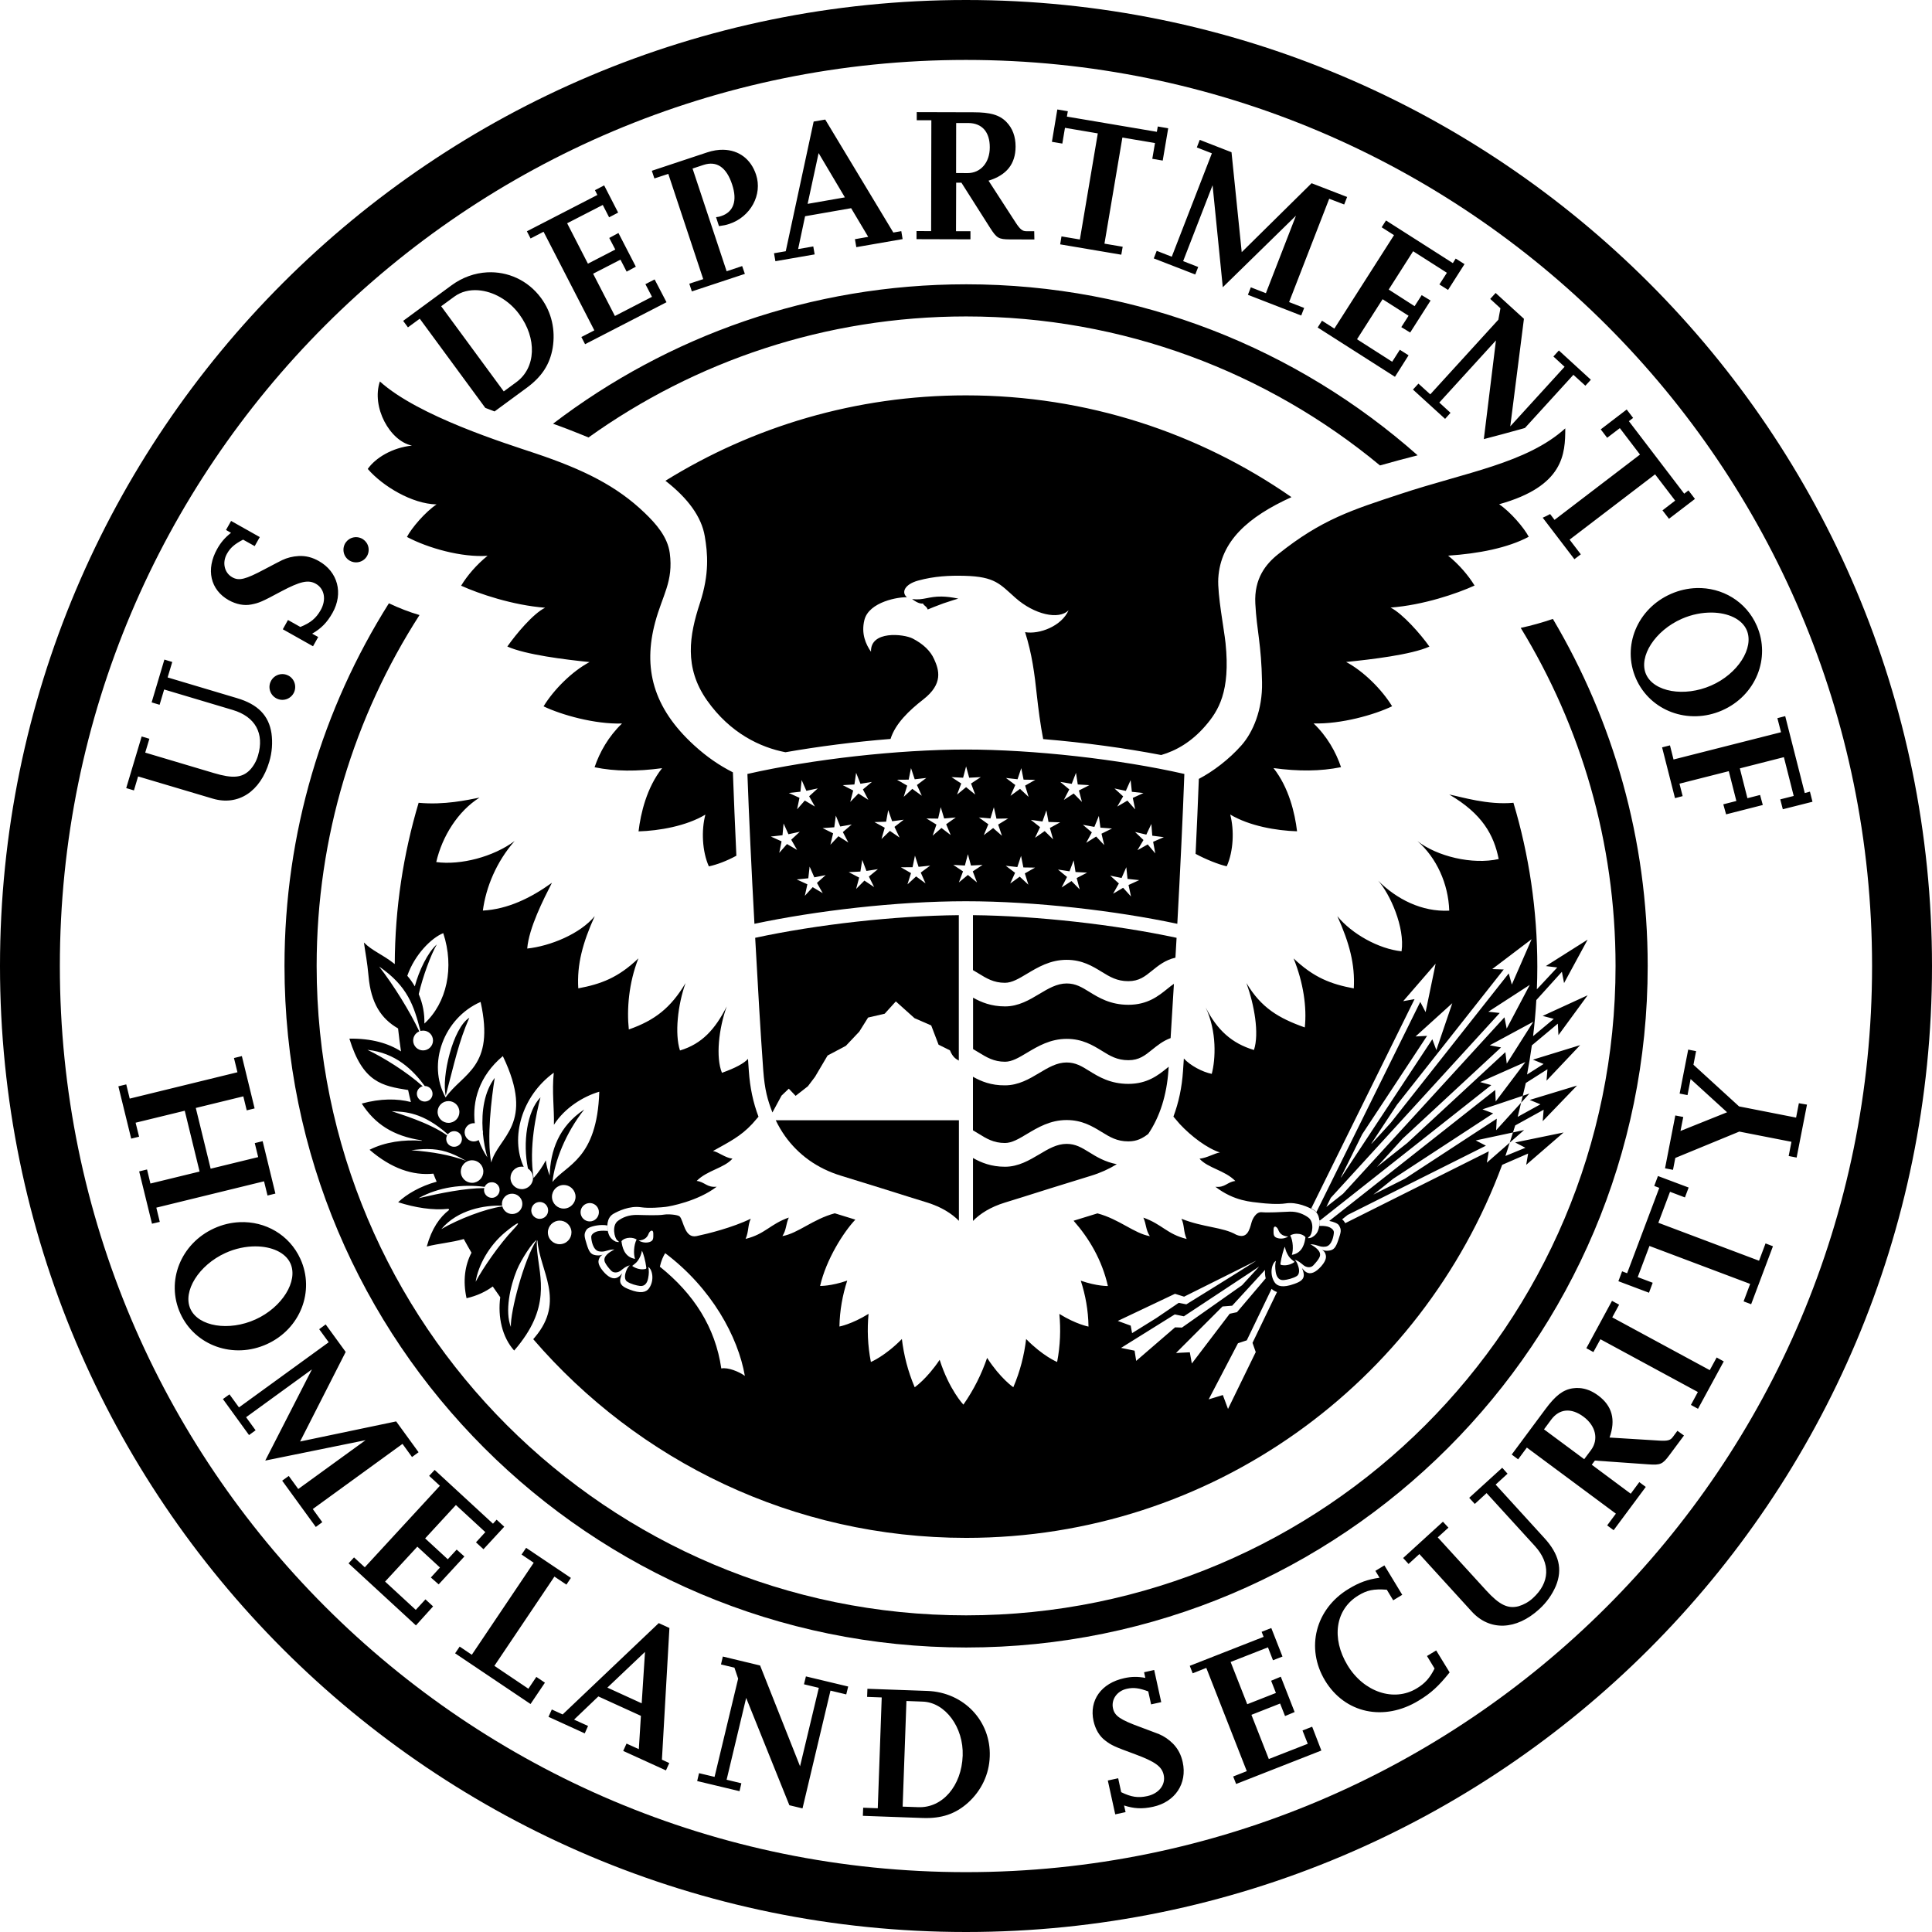 <?xml version="1.0" encoding="UTF-8"?>
<svg xmlns="http://www.w3.org/2000/svg" id="a" viewBox="0 0 245 245">
  <path d="M134.08,13.885l-.686,4.098,1.322.225.334-1.998,4.164.705-2.273,13.455-2.332-.393-.166,1.01,7.75,1.312.178-1.008-2.312-.393,2.273-13.455,4.135.695-.342,2,1.322.225.695-4.096-1.322-.227-.117.676-11.408-1.93.117-.676-1.332-.227h0ZM116.254,14.219v1.029h1.852l-.029,14.062-1.852-.01v1.029l6.84.02v-1.029h-1.832l.02-6.154h.666l3.646,5.742c.833,1.294,1.067,1.441,2.508,1.451l3.098.01-.02-1.049h-1c-.49,0-.783-.226-1.342-1.078l-3.451-5.33c2.293-.706,3.42-2.117,3.43-4.312,0-1.294-.382-2.343-1.186-3.156-.872-.882-2.047-1.205-4.145-1.205l-7.203-.02h0ZM104.65,15.161l-1.469.254-3.539,16.445-1.488.254.176,1.01,4.979-.863-.176-1.01-1.922.334.883-4.164,5.84-1.02,2.166,3.635-1.686.295.176,1.01,5.871-1.02-.166-1.01-1.01.176-8.635-14.326h0ZM121.252,15.6h1.539c1.735.01,2.734,1.128,2.725,3.088,0,1.931-1.156,3.264-2.832,3.264l-1.441-.01.01-6.342h0ZM152.141,17.737l-.371.961,1.91.744-5.086,13.113-1.91-.746-.373.961,5.262,2.039.373-.951-1.91-.744,3.732-9.623,1.295,12.936,9.279-9.074-3.812,9.828-1.91-.744-.373.949,6.762,2.627.373-.961-1.91-.744,5.086-13.102,1.9.725.373-.951-4.508-1.744-8.859,8.742-1.295-12.672-4.027-1.568h0ZM91.735,18.991c-.648-.013-1.339.096-2.057.334l-7.018,2.332.324.971,1.764-.578,4.43,13.348-1.766.578.324.98,6.723-2.225-.344-.99-1.969.656-4.322-13.023,1.393-.461c1.676-.549,2.91.303,3.625,2.479.686,2.058.187,3.49-1.391,4.01-.206.069-.323.107-.646.137l.371,1.137c.637-.088.903-.148,1.295-.275,2.715-.892,4.243-3.714,3.41-6.242-.654-1.999-2.202-3.128-4.146-3.166h0ZM103.809,19.413l3.332,5.615-4.725.824,1.393-6.44h0ZM76.614,23.51l-1.166.607.305.607-8.938,4.606.469.912,1.646-.854,6.439,12.506-1.646.842.471.912,10.328-5.322-1.508-2.891-1.168.598.834,1.607-4.703,2.43-2.764-5.359,3.469-1.785.783,1.52,1.166-.627-2.205-4.273-1.166.629.766,1.469-3.471,1.793-2.635-5.125,4.518-2.322.803,1.568,1.146-.598-1.773-3.449h0ZM175.76,27.96l-.549.861,1.566,1-7.564,11.848-1.568-1-.549.863,9.801,6.252,1.725-2.725-1.107-.705-.971,1.52-4.459-2.852,3.244-5.078,3.293,2.098-.922,1.441,1.127.686,2.588-4.057-1.127-.686-.902,1.4-3.283-2.107,3.098-4.859,4.281,2.732-.949,1.48,1.098.695,2.086-3.273-1.117-.705-.361.578-8.477-5.408h0ZM61.78,34.536c-1.558.083-3.127.623-4.52,1.645l-6.135,4.508.607.824,1.498-1.098,8.311,11.309c.392.157.784.304,1.176.451l4.068-2.988c1.931-1.421,2.938-2.969,3.301-5.066.372-2.283-.136-4.509-1.469-6.322-1.672-2.272-4.24-3.401-6.838-3.262h0ZM60.674,36.811c1.86.145,3.841,1.228,5.17,3.035,2.274,3.077,2.126,6.791-.363,8.613l-1.598,1.176-7.938-10.799,1.676-1.225c.864-.636,1.937-.887,3.053-.801h0ZM189.665,37.151l-.686.754,1.295,1.188-.266,1.449-8.633,9.467-1.5-1.361-.695.754,4.076,3.715.686-.766-1.42-1.303,7.182-7.879-1.537,12.514c1.49-.382,3.076-.813,4.801-1.293.137-.039.275-.078.412-.117l6.145-6.742,1.52,1.381.695-.754-4.057-3.715-.695.764,1.42,1.305-6.889,7.555,1.734-13.641-3.588-3.273h0ZM48.174,48.372c-1.098,3.244,1.256,7.557,4.068,8.135-2.489.255-4.618,1.548-5.607,2.959,1.872,2.176,5.626,4.439,8.723,4.498-1.431.96-3.166,2.988-3.754,4.125,2.675,1.421,6.94,2.618,10.223,2.393-1.382,1.107-2.577,2.507-3.352,3.791,2.225,1.009,6.536,2.479,10.652,2.793-1.519.745-3.676,3.332-4.793,4.92,2.313,1.039,7.321,1.657,10.428,1.971-2.225,1.176-4.548,3.508-5.832,5.615,2.254,1.078,6.488,2.284,9.947,2.176-1.705,1.637-2.832,3.626-3.479,5.547,2.617.539,5.38.548,8.564.117-1.94,2.45-2.714,5.693-2.988,8.016,2.597-.078,6.046-.667,8.477-2.127-.529,1.989-.411,4.665.441,6.566,1.019-.225,2.204-.656,3.488-1.352-.167-3.695-.334-7.468-.441-10.574-1.744-.892-3.272-1.93-4.908-3.42-5.253-4.792-6.498-9.829-4.949-15.611.921-3.44,2.332-5.175,1.852-8.771-.274-2.058-1.735-3.714-3.186-5.105-3.518-3.381-7.682-5.469-13.836-7.537-3.802-1.274-14.858-4.713-19.738-9.123h0ZM122.496,50.136c-13.984,0-27.038,3.97-38.111,10.83,2.871,2.234,4.577,4.585,4.988,7.035.363,2.146.618,4.733-.627,8.516-1.313,4.008-2.04,8.124.92,12.309,2.94,4.165,6.772,5.959,9.938,6.566,4.145-.725,8.752-1.323,13.328-1.686.598-1.94,2.373-3.626,4.137-4.998,2.577-1.999,2.008-3.753,1.391-5.115-.47-1.058-1.392-1.931-2.715-2.617-1.156-.598-5.399-1.039-5.291,1.676-.686-.98-1.255-2.312-.844-4.008.568-2.362,4.44-2.969,5.4-2.9-.745-.627-.285-1.647,1.41-2.117,2.058-.568,4.009-.656,5.891-.607,3.881.098,4.487,1.049,6.457,2.793,2.372,2.107,5.509,2.842,6.744,1.568-.882,2.019-3.705,3.097-5.518,2.783.882,2.793,1.194,5.224,1.508,8.154.147,1.333.423,3.576.785,5.408,5.204.431,10.418,1.147,14.965,2.02,1.891-.549,3.842-1.657,5.596-3.686,1.666-1.921,3.194-4.359,2.566-10.494-.176-1.725-1.04-6.145-.922-8.232.284-4.714,3.783-7.792,9.281-10.291-11.711-8.134-25.931-12.906-41.277-12.906h0ZM206.286,51.929l-3.293,2.52.814,1.068,1.607-1.225,2.557,3.352-10.838,8.281-.559-.736c-.314.176-.628.324-.941.461l4.018,5.262.814-.617-1.422-1.861,10.84-8.281,2.547,3.332-1.607,1.234.824,1.068,3.293-2.518-.824-1.078-.539.412-7.016-9.193.539-.412-.814-1.068h0ZM198.495,54.321c-4.88,4.42-12.68,5.596-20.873,8.311-6.174,2.038-10.006,3.223-15.523,7.633-1.578,1.254-3.077,3.098-2.91,6.273.186,3.528.763,5.045.852,9.975.069,3.508-1.145,6.342-2.615,8.008-1.558,1.764-3.587,3.301-5.4,4.252-.108,2.999-.246,6.007-.412,9.506,1.284.696,2.93,1.353,3.949,1.578.853-1.891.971-4.577.441-6.566,2.43,1.46,5.88,2.049,8.477,2.127-.274-2.323-1.048-5.566-2.988-8.016,3.185.431,5.948.412,8.564-.117-.647-1.921-1.773-3.92-3.479-5.547,3.459.108,7.703-1.088,9.957-2.176-1.284-2.107-3.607-4.439-5.832-5.615,3.107-.314,8.252-.912,10.564-1.951-1.117-1.588-3.419-4.195-4.928-4.949,4.116-.304,8.428-1.774,10.652-2.793-.784-1.284-1.98-2.684-3.352-3.791,3.851-.255,7.545-.972,10.221-2.393-.588-1.137-2.333-3.174-3.754-4.125,8.242-2.293,8.379-6.418,8.389-9.623h0ZM29.305,66.061l-.646,1.146.637.361c-.784.617-1.284,1.206-1.754,2.039-1.46,2.597-.871,5.195,1.471,6.508.941.519,1.94.725,2.861.539.951-.186,1.314-.323,3.803-1.666,2.391-1.264,3.411-1.5,4.371-.961,1.107.627,1.362,2.019.617,3.342-.588,1.039-1.275,1.607-2.578,2.137l-1.568-.883-.656,1.176,3.832,2.156.656-1.176-.764-.422c1.127-.647,1.882-1.4,2.578-2.635,1.401-2.489.684-5.214-1.736-6.576-.833-.47-1.645-.676-2.527-.637-.784.039-1.5.226-2.117.52-.304.137-1.039.539-2.225,1.156-2.45,1.303-3.253,1.5-4.105,1.02-1-.559-1.303-1.854-.686-2.961.441-.794.979-1.244,2.057-1.812l1.471.822.646-1.146-3.637-2.047h0ZM45.153,68.118c-.892,0-1.598.706-1.598,1.598s.706,1.598,1.598,1.598,1.598-.706,1.598-1.598c0-.882-.706-1.588-1.598-1.598ZM215.143,74.573c-1.079.032-2.178.27-3.244.738-4.273,1.872-6.243,6.626-4.439,10.742,1.803,4.106,6.645,5.909,10.918,4.037,4.273-1.872,6.204-6.634,4.4-10.75-1.352-3.087-4.398-4.863-7.635-4.768h0ZM119.425,75.649c-1.686-.026-2.336.509-3.762.318.715.539,1.136.608,1.381.559.02.127.256.305.314.354.157.137.236.265.285.412.323-.137,1.185-.491,1.979-.775.804-.284,1.9-.607,1.9-.607-.86-.181-1.535-.251-2.098-.26ZM217.105,77.68c2.043.033,3.784.822,4.396,2.219.98,2.264-1.137,5.565-4.508,7.035-3.4,1.49-7.27.815-8.26-1.439-.97-2.234,1.146-5.538,4.547-7.027,1.264-.555,2.598-.807,3.824-.787h0ZM20.846,83.641l-1.617,5.43,1.01.303.578-1.939,8.703,2.598c2.862.853,4.028,2.988,3.195,5.791-.206.706-.569,1.332-1.02,1.812-.99,1.009-2.195,1.108-4.557.402l-8.723-2.598.529-1.754-.98-.293-1.959,6.545.979.295.529-1.773,9.457,2.812c3.234.96,6.047-.883,7.174-4.666.363-1.215.442-2.439.285-3.605-.343-2.274-1.725-3.685-4.371-4.469l-8.801-2.627.588-1.959-1-.305h0ZM35.803,85.481c-.635,0-1.237.377-1.502,1.002-.353.833.04,1.784.873,2.137.833.353,1.784-.038,2.137-.871.343-.843-.05-1.803-.873-2.137-.208-.088-.423-.131-.635-.131h0ZM226.383,90.815l-.99.256.461,1.783-13.631,3.459-.451-1.793-1,.254,1.637,6.439.971-.256-.402-1.578,6.252-1.586.961,3.781-1.656.422.354,1.273,4.654-1.186-.344-1.273-1.605.412-.961-3.783,5.586-1.422,1.244,4.92-1.705.432.324,1.254,3.762-.951-.322-1.283-.656.178-2.48-9.752h0ZM122.483,95.05c-8.565,0-19.471,1.224-27.703,3.096.196,5.39.518,12.22.891,19.002,7.761-1.646,18.012-2.861,26.813-2.861s19.061,1.215,26.812,2.861c.372-6.782.697-13.612.893-19.002-8.222-1.872-19.14-3.096-27.705-3.096h0ZM122.512,97.184l.393,1.441,1.471-.078-1.236.812.529,1.402-1.156-.941-1.146.941.529-1.402-1.234-.812,1.471.078.381-1.441h0ZM115.525,97.401l.471,1.42,1.469-.166-1.186.893.617,1.361-1.205-.871-1.088,1.008.441-1.42-1.293-.746,1.479-.01.295-1.469h0ZM129.509,97.411l.293,1.459,1.48.021-1.283.734.439,1.43-1.086-1.018-1.207.881.607-1.371-1.186-.893,1.471.166.471-1.41h0ZM108.566,97.999l.549,1.391,1.451-.234-1.137.951.686,1.322-1.254-.803-1.039,1.068.373-1.451-1.324-.676,1.48-.088.215-1.48h0ZM136.447,97.999l.227,1.48,1.469.088-1.322.676.383,1.451-1.049-1.068-1.246.812.688-1.332-1.146-.951,1.459.244.539-1.4h0ZM101.658,98.921l.598,1.361,1.451-.305-1.098,1,.734,1.305-1.283-.766-.98,1.117.303-1.459-1.352-.619,1.471-.156.156-1.479h0ZM143.377,98.93l.156,1.479,1.471.158-1.354.617.305,1.459-.99-1.117-1.283.756.744-1.295-1.098-1,1.441.305.607-1.361h0ZM183.781,100.753c4.204,2.46,5.654,5.124,6.271,8.182-3.361.755-7.849-.353-10.299-2.273,2.411,2.107,3.92,5.41,4.027,8.82-3.469.176-6.664-1.451-9.016-3.803,1.509,1.676,3.419,5.939,2.969,8.957-2.891-.304-6.3-2.195-8.143-4.459,1.529,3.391,2.262,6.126,2.086,9.164-2.881-.539-5.055-1.353-7.633-3.803,1.245,3.087,1.694,6.194,1.42,8.752-3.322-1.176-5.527-2.489-7.398-5.625.99,2.754,1.647,6.379.951,8.486-2.812-.843-4.665-2.529-6.125-5.4,1.441,3.048,1.263,6.585.773,8.428-1.176-.235-2.714-1.048-3.537-1.949-.039.549-.07,1.088-.109,1.607-.137,2.058-.548,3.988-1.215,5.762.225.265.775.912.805.941,1.48,1.588,3.498,3.096,5.096,3.605-.686.098-1.637.695-2.588.793,1.058,1.196,3.204,1.462,4.537,2.824-1.039.118-1.283.872-2.527.734,2.391,1.842,4.576,1.912,5.801,2.059.49.059,2.098.206,3.117.049,1.441-.225,2.93.499,3.518.832.882.519.833,1.734.666,2.352-.108.372-.263.813-.93,1.156-.382.108-.618.138-.246-.146.353-.255.667-1.803-.137-2.4-.588-.431-1.411-.785-2.381-.746-1.078.049-2.736.149-3.529.07-.735-.078-1.185.891-1.293,1.293-.265.96-.558,2.156-1.949,1.559-1.705-.98-4.146-.902-6.939-2.02.402.862.225,1.598.656,2.559-2.489-.608-3.117-1.872-5.488-2.705.392.872.285,1.538.824,2.352-1.999-.353-3.861-2.146-6.645-2.891-.088.029-.166.049-.254.078-1.009.304-1.931.599-2.773.854,1.97,2.234,3.595,4.967,4.35,8.279,0,0-1.382.04-3.439-.676.588,1.803.951,3.745.98,5.822,0,0-1.559-.284-3.695-1.607.186,1.96.119,3.999-.283,6.096,0,0-1.803-.737-3.93-2.912-.245,2.029-.755,4.087-1.627,6.115,0,0-1.637-1.116-3.322-3.723-.696,2.029-1.675,4.027-3.008,5.928,0,0-1.795-1.881-3.01-5.684-1.627,2.43-3.164,3.479-3.164,3.479-.872-2.038-1.382-4.096-1.627-6.115-2.127,2.166-3.93,2.912-3.93,2.912-.412-2.097-.481-4.145-.295-6.105-2.136,1.323-3.693,1.607-3.693,1.607.039-2.068.4-4.009.988-5.822-2.058.715-3.439.676-3.439.676.774-3.381,2.989-6.85,4.469-8.408-.725-.225-1.509-.47-2.352-.725-.088-.029-.168-.049-.256-.078-2.783.745-4.643,2.538-6.643,2.891.529-.823.421-1.489.812-2.352-2.372.833-2.999,2.098-5.479,2.705.421-.96.254-1.696.656-2.559-2.303,1.127-5.468,1.911-6.869,2.205-1.539.323-1.637-1.979-2.146-2.488-.225-.225-1.459-.325-1.979-.236-.764.127-2.264.068-3.381.039-1.117-.02-1.883.315-2.471.756-.813.598-.431,2.204-.078,2.469.382.284.148.254-.234.146-.666-.343-.824-.784-.932-1.156-.167-.617-.226-1.832.666-2.352.578-.333,2.069-1.059,3.51-.834,1.019.157,2.625.01,3.115-.049.49-.049,4.097-.714,6.479-2.557-1.245.137-1.5-.607-2.539-.734,1.333-1.352,3.479-1.619,4.537-2.824-.951-.108-1.783-.861-2.469-.969,2.097-1.176,3.499-1.852,4.979-3.439.02-.029.568-.648.793-.912-.676-1.774-1.087-3.714-1.225-5.781-.029-.5-.068-1.02-.107-1.549-.519.568-1.578,1.146-3.303,1.764-.804-1.95-.412-5.605.607-8.418-1.46,2.871-3.117,4.743-5.93,5.586-.686-2.107-.283-5.791.707-8.545-1.872,3.126-3.871,4.713-7.193,5.879-.274-2.558-.01-5.919,1.215-9.016-2.568,2.46-4.754,3.264-7.625,3.803-.186-3.038.559-5.773,2.088-9.164-1.842,2.264-5.674,3.813-8.564,4.117.216-2.626,2.057-6.223,3.135-8.34-2.724,1.96-5.624,3.351-8.76,3.527.392-2.979,1.734-6.214,4.027-8.82-2.695,1.999-6.831,3.087-9.938,2.666.755-3.273,2.764-6.467,5.488-8.172-1.578.304-4.44.96-7.723.656-1.94,6.488-2.998,13.346-3.027,20.451-1.646-1.294-2.783-1.617-3.91-2.734.216,1.539.411,2.372.588,4.283.304,3.42,1.596,5.38,3.742,6.615.108.98.226,1.94.373,2.91-1.588-1.019-3.724-1.656-6.547-1.617,1.715,5.576,4.166,5.988,7.449,6.518.108.51.224,1.02.352,1.52-1.744-.451-3.841-.461-6.232.195,1.646,2.558,3.94,4.115,7.596,4.664.01.02.01.039.02.059-2.254-.186-4.685.147-6.625,1.137,2.773,2.391,5.497,3.294,8.094,3.029.127.343.265.677.412,1.02-2.058.549-3.862,1.616-4.881,2.605,2.166.686,4.382,1.05,6.391.834.02.049.049.097.068.146-1.176.902-2.205,2.351-2.832,4.635,1.539-.392,3.116-.498,4.693-.949.314.578.647,1.156.98,1.734-.833,1.578-1.117,3.566-.627,5.771,1.323-.304,2.421-.824,3.322-1.49.314.461.628.912.951,1.363-.333,2.528.255,5.076,1.764,6.762.608-.686,1.086-1.344,1.508-1.98,3.263-4.988,1.295-8.575,1.363-11.809.029-.069.049-.127.078-.205.265,3.851,3.615,7.654-.314,12.299-.078.088-.146.166-.215.254,13.289,15.425,32.947,25.197,54.908,25.197,31.173,0,57.742-19.689,67.963-47.305l3.293-1.432-.246,1.432,4.744-4.105-6.145,1.264,1.303.676-2.537,1.039c.196-.553.359-1.122.541-1.682l-2.895,2.533.246-1.439-18.209,9.113c-.029-.049-.049-.097-.088-.156-.078-.127-.175-.236-.303-.334.147-.118.391-.314.705-.559l17.531-8.779-1.293-.668,4.723-1.01c.091-.299.197-.591.285-.891l3.605-1.99-.117,1.451,4.352-4.518-5.998,1.822,1.354.559-2.883,1.588c.159-.589.284-1.195.43-1.791l-3.162,3.486.078-1.461-11.652,7.615c-1.411.706-2.793,1.402-3.998,2.01.784-.617,1.645-1.294,2.518-2.01l12.682-8.291-1.363-.51,5.107-1.715c.126-.544.275-1.077.391-1.627l2.744-1.744-.117,1.451,4.264-4.508-5.988,1.842,1.352.549-2.096,1.332c.235-1.225.431-2.449.607-3.693l3.293-2.754.078,1.459,3.703-5.057-5.703,2.617,1.412.373-2.627,2.195c.186-1.509.324-3.04.412-4.578l3.242-3.586.275,1.432,2.988-5.508-5.301,3.352,1.449.176-2.586,2.773c.039-.951.059-1.911.059-2.871,0-7.223-1.059-14.2-3.029-20.785-3.283.304-6.565-.745-8.143-1.049h0ZM193.102,138.962c-.068.293-.138.584-.209.875l1.051-1.158-.842.283h0ZM191.865,143.606c-.133.436-.278.866-.418,1.299l1.83-1.602-1.412.303h0ZM119.299,102.36l.43,1.43,1.471-.127-1.215.863.578,1.371-1.176-.902-1.117.98.48-1.41-1.266-.775,1.48.02.334-1.449h0ZM126.032,102.37l.332,1.449,1.48-.029-1.264.775.479,1.42-1.117-.98-1.186.902.578-1.381-1.205-.863,1.471.127.432-1.42h0ZM112.636,102.731l.498,1.412,1.471-.195-1.176.91.646,1.354-1.225-.844-1.068,1.029.412-1.432-1.305-.715,1.48-.049.266-1.471h0ZM132.695,102.761l.266,1.471,1.48.049-1.305.715.412,1.441-1.068-1.049-1.225.854.637-1.354-1.166-.92,1.471.205.498-1.412h0ZM105.992,103.429l.559,1.381,1.459-.254-1.127.959.697,1.324-1.256-.795-1.02,1.078.344-1.449-1.332-.658,1.479-.107.197-1.479h0ZM139.349,103.468l.197,1.488,1.469.109-1.332.656.344,1.449-1.02-1.088-1.264.795.715-1.324-1.137-.959,1.459.264.568-1.391h0ZM99.367,104.427l.617,1.363,1.441-.314-1.088,1.01.744,1.293-1.283-.744-.98,1.117.293-1.461-1.361-.607,1.48-.166.137-1.49h0ZM146.004,104.487l.119,1.488,1.469.188-1.361.588.273,1.469-.961-1.137-1.303.734.766-1.293-1.068-1.02,1.43.334.637-1.352h0ZM122.74,108.317l.391,1.441,1.471-.078-1.244.822.539,1.402-1.156-.951-1.146.951.529-1.402-1.236-.822,1.471.078.383-1.441h0ZM116.027,108.505l.459,1.42,1.471-.156-1.195.883.607,1.371-1.195-.883-1.098,1.01.451-1.43-1.285-.736,1.48-.01.305-1.469h0ZM129.482,108.534l.293,1.469,1.48.02-1.293.736.449,1.43-1.098-1.02-1.205.873.617-1.361-1.186-.893,1.471.166.471-1.42h0ZM109.343,109.044l.529,1.4,1.459-.225-1.146.939.666,1.334-1.234-.824-1.049,1.059.383-1.439-1.322-.688,1.479-.078.236-1.479h0ZM136.155,109.102l.234,1.479,1.471.08-1.324.686.383,1.439-1.039-1.059-1.254.814.686-1.332-1.146-.941,1.461.225.529-1.391h0ZM102.669,109.895l.598,1.363,1.439-.285-1.107.99.736,1.303-1.275-.764-.998,1.098.322-1.461-1.352-.617,1.469-.146.168-1.48h0ZM142.829,109.974l.156,1.48,1.48.156-1.354.617.314,1.461-1-1.107-1.273.754.734-1.303-1.098-.99,1.441.295.598-1.363h0ZM56.208,118.333c1.441,4.351.449,8.86-2.393,11.467.039-1.215-.186-2.5-.715-3.734.51-2.215,1.548-5.027,2.293-6.301-1.137.99-2.264,3.321-2.793,5.32-.274-.47-.579-.92-.951-1.342.951-2.724,3.069-4.803,4.559-5.41h0ZM194.228,119.099l-2.51,5.752-.393-1.412-14.943,18.924c-.823.911-1.638,1.813-2.441,2.666l-.029-.02c1.058-1.597,2.186-3.313,3.244-4.92l13.533-17.148-1.459-.051,4.998-3.791h0ZM182.056,122.204l-1.273,6.144-.678-1.293-13.17,26.656c-.098-.118-.226-.236-.383-.324-.078-.039-.166-.097-.273-.146l13.102-26.539-1.441.256,4.117-4.754h0ZM48.076,122.567c3.636,2.499,4.419,4.989,5.242,8.184.029-.01.06-.021.09-.031.686-.137,1.341.294,1.479.98.137.676-.304,1.343-.99,1.48-.676.137-1.341-.304-1.479-.98-.118-.608.205-1.185.754-1.41-1.176-2.499-3.273-5.89-5.096-8.223h0ZM135.275,124.714c-1.254,0-2.332.646-3.479,1.332-1.225.735-2.627,1.578-4.342,1.578-1.754,0-3.028-.529-4.057-1.107v6.518c.235.137.46.273.686.41,1.039.637,1.94,1.195,3.371,1.195.882,0,1.764-.529,2.793-1.146,1.382-.823,2.94-1.754,5.027-1.754,1.98,0,3.293.804,4.449,1.51,1.039.647,1.93,1.195,3.371,1.195,1.362,0,2.096-.597,3.018-1.342.637-.51,1.364-1.108,2.334-1.461.137-2.166.273-4.478.42-6.879-.255.167-.528.382-.852.646-1.107.892-2.49,2.01-4.92,2.01-2.283,0-3.763-.902-4.949-1.637-.97-.598-1.744-1.068-2.871-1.068h0ZM193.996,124.89l-2.93,5.547-.285-1.432-20.461,22.373c-.882.696-1.617,1.274-2.127,1.676.176-.353.363-.735.568-1.156l21.422-23.441-1.449-.156,5.262-3.41h0ZM60.946,127.056c1.852,8.33-2.254,9.007-4.439,12.113-2.381-4.263-.225-10.075,4.439-12.113ZM184.166,127.222l-2.02,5.939-.51-1.373-11.496,17.426c-.039.049-.088.097-.127.146.823-1.666,1.764-3.567,2.725-5.518l8.232-12.484-1.461.078,4.656-4.215h0ZM59.516,129.063c-2.087,1.284-3.549,7.527-2.99,9.869,1.078-4.028,1.638-6.831,2.99-9.869ZM194.436,129.573l-3.361,5.303-.176-1.451-12.447,11.525c-1.274,1.019-2.587,2.047-3.842,3.037,1.029-1.137,2.127-2.341,3.254-3.586l12.486-11.574-1.432-.273,5.518-2.98h0ZM214.084,133.102l-1.088,5.576,1,.195.393-2.039,4.625,4.215-5.91,2.371.354-1.773-1.01-.195-1.303,6.703,1.01.195.293-1.51,8.115-3.342,6.615,1.295-.354,1.803,1.01.195,1.312-6.713-1.029-.176-.352,1.822-7.232-1.42-5.783-5.283.334-1.725-1-.195h0ZM46.594,133.132c3.606.382,5.772,2.557,7.271,4.586.47,0,.892.342.971.822.098.539-.264,1.048-.812,1.137-.539.088-1.049-.274-1.146-.812-.088-.51.235-.99.725-1.117-2.058-1.852-5.028-3.674-7.008-4.615h0ZM30.67,133.925l-1,.246.441,1.803-13.662,3.342-.439-1.803-1,.244,1.627,6.635,1-.246-.441-1.773,6.232-1.518,1.881,7.711-6.232,1.52-.432-1.783-.998.244,1.627,6.635.988-.234-.439-1.803,13.66-3.342.441,1.803,1-.246-1.617-6.645-1,.246.432,1.773-6.027,1.471-1.883-7.703,6.027-1.471.432,1.775,1-.246-1.617-6.635h0ZM63.764,133.925c4.185,8.702-.587,10.172-1.469,13.494-.588-3.116.028-8.133.439-10.73-1.323,1.764-1.684,4.224-1.527,6.605,0,.029.01.049.02.078.029.118.02.236.01.354.098,1.058.294,2.106.568,3.047-.441-.647-.823-1.392-1.107-2.205-.118.069-.246.129-.393.158-.627.127-1.234-.285-1.361-.912-.127-.617.283-1.234.91-1.361.118-.02.236-.022.354-.012-.323-2.793.528-5.977,3.557-8.516h0ZM193.444,134.671l-3.773,5.008-.059-1.461-21.049,16.611c.568.108,1.078.314,1.225.549.363.578.265.862-.068,1.852-.323.951-.558,1.283-1.186,1.361-.176.02-.501.059-.873-.088.186.127.324.235.412.49.088.255.245.706-.529,1.588-.696.784-1.344,1.068-1.883.754-.304-.176-.402-.372-.549-.529.078.206.168.443.207.678.127.784-.47,1.077-1.225,1.342-1.431.51-2.128.285-2.461-.215-.715-1.088-.312-2.48.168-2.715-.118.421-.108.881-.029,1.391.069.421.263,1.108,1.037,1.039.421-.039,1.186-.216,1.646-.51.333-.216.344-.774.178-1.244-.078-.235-.177-.577-.461-.822.47.127.745.382,1.117.686.363.304.921.372,1.244.039.402-.431.656-.745.793-1.039.363-.755-.607-1.343-1.166-1.656.99.039,1.148.422,1.951.305.794-.118,1.029-1.393,1.039-1.814.01-.304-.364-.617-.824-.734-.353-.088-.755-.088-1.059-.078.039-.206.059-.45.039-.695.039,0,.07-.012.1-.012l.498-.391,21.207-16.758-1.41-.383,5.742-2.547h0ZM70.224,136.032c-.245,2.411.069,4.538.02,6.605,1.362-2.156,3.743-3.607,5.752-4.195-.274,8.594-4.205,9.252-5.939,11.447.284-2.646,1.648-6.175,4.029-9.193-3.244,2.156-4.293,5.253-4.381,8.379-.265-.666-.412-1.312-.49-1.93-.382.735-.882,1.48-1.549,2.244-.627-3.93.344-8.192.873-10.23-1.705,1.715-2.274,5.772-1.588,9.025.304.196.539.518.617.91.157.764-.343,1.519-1.117,1.676-.774.157-1.529-.343-1.686-1.117-.157-.774.343-1.529,1.117-1.686.186-.029.363-.029.529,0-1.705-3.675-.303-8.937,3.812-11.936h0ZM56.88,139.632c.642.004,1.219.452,1.348,1.104.157.755-.333,1.48-1.078,1.627-.745.157-1.48-.333-1.627-1.078-.157-.755.333-1.48,1.078-1.627.093-.018.188-.026.279-.025h0ZM49.673,140.913c1.695.078,3.901.098,7.115,2.93.147-.186.362-.334.627-.383.549-.098,1.058.266,1.146.805.098.549-.266,1.058-.814,1.146-.539.088-1.058-.266-1.146-.814-.039-.225.002-.431.1-.617-2.332-1.646-6.008-2.704-7.027-3.066h0ZM135.265,145.057c-1.254,0-2.332.646-3.479,1.332-1.235.725-2.627,1.568-4.342,1.568-1.754,0-3.028-.529-4.057-1.107v7.979c.911-.931,2.214-1.766,4.066-2.334l2.273-.705c1.901-.608,4.509-1.421,8.615-2.686,1.196-.363,2.292-.861,3.281-1.469-1.49-.284-2.577-.941-3.488-1.51-.97-.598-1.744-1.068-2.871-1.068h0ZM54.177,145.712c1.807.004,3.088.466,4.727,1.385.216.069.257.078.07.059-2.009-.696-3.99-1.077-6.812-1.293.752-.1,1.413-.152,2.016-.15h0ZM59.868,147.136c.665.001,1.261.469,1.398,1.146.157.764-.343,1.519-1.117,1.686-.774.157-1.529-.343-1.686-1.117-.157-.774.343-1.529,1.117-1.686.097-.02.192-.029.287-.029h0ZM210.248,149.134l-.471,1.256.639.244-4.078,10.828-.637-.244-.471,1.254,3.881,1.461.471-1.264-1.9-.717,1.488-3.949,12.77,4.812-.832,2.215.959.361,2.764-7.35-.939-.361-.824,2.195-12.77-4.812,1.48-3.93,1.891.715.471-1.254-3.891-1.461h0ZM62.398,149.923c.462.011.868.347.945.818.088.529-.274,1.048-.803,1.146-.539.088-1.049-.274-1.146-.812-.029-.137-.02-.285.02-.412h-.01c-2.46.01-5.459.617-8.33,1.283,2.548-1.421,5.596-1.812,8.389-1.439.127-.294.401-.519.734-.568.067-.012.135-.017.201-.016h0ZM71.496,150.27c.697,0,1.317.495,1.463,1.207.157.794-.364,1.587-1.178,1.754-.804.167-1.587-.362-1.754-1.166-.167-.813.353-1.599,1.166-1.766.102-.021.203-.029.303-.029h0ZM64.949,151.374c.604.006,1.139.434,1.268,1.043.137.696-.314,1.373-1.01,1.51-.676.137-1.324-.285-1.5-.932h-.059c-2.068.284-5.518,1.597-7.684,2.871,2.107-2.499,5.557-3.047,7.625-2.969.029,0,.058.01.088.01-.137-.686.314-1.373,1.01-1.51.088-.017.175-.024.262-.023h0ZM68.449,152.425c.496,0,.936.35,1.039.855.118.578-.244,1.146-.842,1.264-.568.118-1.136-.264-1.254-.842-.108-.578.264-1.138.842-1.256.072-.015.144-.022.215-.021h0ZM74.734,152.561c.569-.026,1.078.365,1.193.934.118.627-.285,1.246-.912,1.373s-1.244-.285-1.371-.912.283-1.244.91-1.371c.06-.012.121-.021.18-.023h0ZM70.977,154.788c.697,0,1.317.495,1.463,1.207.157.804-.362,1.597-1.176,1.754-.804.167-1.599-.362-1.756-1.166-.167-.813.364-1.597,1.168-1.764.102-.021.201-.031.301-.031h0ZM30.391,154.985c-1.079.047-2.175.301-3.236.783-4.243,1.931-6.145,6.714-4.283,10.801,1.862,4.087,6.733,5.811,10.977,3.881,4.243-1.931,6.104-6.724,4.242-10.811-1.396-3.065-4.463-4.795-7.699-4.654h0ZM65.647,155.137c.129-.02-.009.204-.527.748-1.813,1.911-3.911,4.979-4.803,6.664.323-2.097,1.715-4.605,3.754-6.291.805-.667,1.411-1.096,1.576-1.121h0ZM76.315,155.348c.263-.006.51.012.711.059-.01.255.019.499.059.695-.294-.029-.823-.069-1.254.029-.47.108-.854.401-.854.715,0,.421.206,1.707,1,1.844.794.137.969-.236,1.949-.246-.568.294-1.548.853-1.215,1.617.137.294.374.627.775,1.059.314.353.872.294,1.244,0,.372-.294.657-.548,1.137-.656-.294.235-.402.568-.49.803-.176.47-.187,1.029.137,1.244.451.314,1.215.51,1.627.559.774.088.98-.596,1.059-1.008.098-.51.118-.961.01-1.393.48.245.842,1.647.088,2.715-.353.49-1.058.695-2.459.146-.735-.284-1.333-.587-1.166-1.381.049-.235.136-.472.225-.678-.147.157-.255.343-.568.52-.549.304-1.195-.009-1.861-.803-.755-.911-.588-1.343-.48-1.598.098-.255.236-.353.432-.48-.372.137-.697.088-.873.068-.627-.088-.852-.43-1.146-1.391-.304-.99-.392-1.293-.02-1.852.22-.331,1.147-.569,1.935-.588ZM161.674,155.548c.141-.017.331.166.424.398.147.402.44.803,1.264.861-.578.353-1.194.294-1.537.127-.333-.167-.334-.43-.324-1.027.004-.243.077-.348.174-.359h0ZM82.647,156.057c.109-.003.195.096.199.357.01.598.011.863-.332,1.029-.333.167-.932.216-1.529-.127.813-.059,1.117-.46,1.264-.861.083-.221.259-.395.398-.398h0ZM164.434,156.454c.432-.006.869.135,1.113.432-.088.706-.333,2.019-1.725,2.244.196-.578.177-1.763-.205-2.459.227-.139.521-.213.816-.217h0ZM79.85,156.964c.319-.007.641.067.881.217-.372.706-.413,1.881-.197,2.459-1.392-.225-1.636-1.548-1.725-2.244.226-.281.631-.423,1.041-.432h0ZM68.049,157.249c-1.617,2.499-3.352,9.124-3.264,11.025-.784-1.97-.099-5.145.754-7.213.588-1.431,2.059-3.607,2.51-3.812h0ZM32.399,158.055c2.044.005,3.797.768,4.428,2.152,1.019,2.244-1.049,5.577-4.41,7.105-3.381,1.539-7.252.912-8.271-1.332-1.009-2.215,1.059-5.547,4.439-7.086,1.257-.573,2.588-.843,3.814-.84h0ZM162.939,158.1c.078.441.245.854.51,1.246.216.304.509.499.725.676-.372.294-.913.451-1.354.432-.451-.02-.469-.089-.439-.256.108-.745.392-1.804.559-2.098h0ZM81.404,158.61c.176.294.461,1.343.549,2.098.029.167.009.236-.432.256-.441.02-.979-.147-1.352-.432.216-.186.519-.372.725-.676.274-.392.431-.805.51-1.246h0ZM84.353,158.915c5.899,4.439,9.241,10.604,10.104,15.562-.745-.539-2.136-1.108-2.988-.941-.764-5.233-3.499-9.467-7.791-12.906.176-.794.441-1.342.676-1.715h0ZM159.273,159.886c-.01.02-.029.029-.049.039,0,0-.049.029-.137.088-1.705,1.107-8.645,5.391-8.645,5.391l-.969-.188-2.854,1.941-3.057,1.9-.176-.951-1.637-.598,7.252-3.439,1.156.363,9.113-4.547h0ZM159.675,160.62c-.333.363-1.294,1.411-2.166,2.361l-7.625,5.371-.871-.029-4.93,4.252-.205-1.293-1.715-.354,6.113-3.811.697-.432,1.186.244-.01-.02,9.525-6.291h0ZM160.419,161.042c-.029.363,0,.725.088,1.068l-3.645,4.291-.922.197-4.803,6.311-.254-1.422-1.432.068-.068.029.02-.02-.273.012,5.791-5.793.107-.107,1.227-.098,4.164-4.537h0ZM161.253,163.442c.196.186.421.314.686.402l-3.107,6.447.412,1.166-3.518,7.213-.656-1.764-1.795.549,3.715-7.115,1.146-.381-.02-.01,3.137-6.508h0ZM204.421,164.962l-3.254,6.006.893.49.891-1.627,12.357,6.693-.881,1.637.9.49,3.264-6.008-.9-.498-.873,1.605-12.367-6.693.871-1.605-.9-.49h0ZM41.301,167.95l-.824.607,1.207,1.656-11.379,8.262-1.205-1.656-.832.598,3.312,4.566.832-.607-1.205-1.656,8.35-6.066-5.92,11.564,12.721-2.588-8.535,6.193-1.205-1.656-.834.6,4.264,5.869.822-.607-1.205-1.666,11.377-8.262,1.207,1.666.832-.607-2.842-3.91-12.182,2.549,5.781-11.359-2.537-3.488h0ZM200.271,176.02c-.276-.018-.554-.007-.836.035-1.235.186-2.185.93-3.439,2.615l-4.293,5.783.814.607,1.105-1.49,11.291,8.379-1.107,1.49.822.607,4.076-5.488-.822-.607-1.088,1.469-4.939-3.674.393-.529,6.791.48c1.529.108,1.794-.01,2.656-1.166l1.852-2.49-.832-.598-.598.805c-.294.392-.637.498-1.666.439l-6.342-.391c.804-2.264.334-4.009-1.43-5.322-.779-.581-1.581-.901-2.408-.955h0ZM198.566,178.884c.701-.062,1.466.194,2.25.777,1.548,1.156,1.941,2.872.941,4.225l-.861,1.156-5.098-3.783.912-1.234c.519-.696,1.155-1.078,1.855-1.141h0ZM190.498,186.13l-4.186,3.811.707.775,1.498-1.373,6.125,6.713c1.999,2.195,1.912,4.636-.254,6.605-.539.5-1.185.843-1.812,1.029-1.362.353-2.441-.177-4.107-2l-6.145-6.732,1.354-1.234-.697-.754-5.047,4.605.688.754,1.371-1.254,6.645,7.291c2.274,2.489,5.634,2.373,8.555-.303.941-.853,1.637-1.854,2.107-2.941.872-2.117.411-4.036-1.451-6.074l-6.184-6.783,1.51-1.381-.676-.754h0ZM55.118,186.403l-.697.754,1.363,1.256-9.525,10.338-1.363-1.254-.695.754,8.545,7.869,2.176-2.41-.969-.893-1.227,1.334-3.891-3.588,4.088-4.428,2.871,2.645-1.156,1.266.99.871,3.262-3.537-.979-.873-1.127,1.225-2.871-2.645,3.9-4.234,3.732,3.439-1.186,1.295.951.871,2.635-2.852-.969-.893-.461.51-7.398-6.82h0ZM66.72,196.282l-.578.852,1.539,1.039-7.85,11.672-1.539-1.039-.578.854,9.565,6.428,1.824-2.705-1.088-.734-1.01,1.5-4.312-2.9,7.615-11.32,1.52,1.02.568-.852-5.676-3.812h0ZM175.56,198.507l-1.146.695.529.873c-1.529.216-2.577.597-3.93,1.42-4.204,2.538-5.468,7.507-2.979,11.623,2.519,4.155,7.457,5.222,11.857,2.547,1.597-.96,2.558-1.861,3.939-3.586l-1.705-2.783-1.166.705.961,1.588c-.608,1.205-1.215,1.892-2.264,2.52-2.881,1.754-6.704.469-8.762-2.912-2.097-3.459-1.549-7.103,1.352-8.867,1.107-.676,1.922-.854,3.617-.736l.812,1.344,1.146-.697-2.264-3.732h0ZM83.54,205.827l-12.191,11.584-1.373-.629-.42.932,4.596,2.098.42-.941-1.773-.803,3.078-2.941,5.398,2.461-.264,4.223-1.559-.705-.422.932,5.42,2.469.422-.93-.932-.432.951-16.699-1.352-.617h0ZM161.214,206.454l-1.227.48.256.637-9.369,3.676.373.949,1.725-.686,5.135,13.092-1.725.678.373.949,10.809-4.242-1.166-3.02-1.225.48.666,1.686-4.939,1.932-2.205-5.605,3.637-1.432.627,1.588,1.215-.51-1.754-4.479-1.227.51.609,1.549-3.637,1.43-2.107-5.359,4.734-1.854.637,1.637,1.205-.471-1.42-3.615h0ZM81.794,209.481l-.42,6.518-4.352-1.99,4.771-4.527h0ZM91.663,210.069l-.234,1,1.705.412.471,1.391-2.99,12.457-1.969-.471-.236,1,5.371,1.283.234-1-1.871-.451,2.479-10.377,5.479,13.611,1.666.402,3.547-14.936,2,.48.246-1-5.361-1.283-.246,1,1.883.451-2.381,9.945-5.066-12.779-4.725-1.137h0ZM146.366,211.774l-1.283.285.156.715c-.98-.176-1.755-.167-2.686.039-2.901.637-4.459,2.803-3.881,5.43.235,1.049.745,1.932,1.5,2.49.774.588,1.118.754,3.773,1.725,2.528.941,3.39,1.547,3.625,2.625.274,1.245-.608,2.362-2.088,2.686-1.166.255-2.039.117-3.303-.5l-.381-1.764-1.314.285.941,4.291,1.312-.283-.195-.844c1.235.402,2.294.472,3.676.168,2.803-.608,4.359-2.951,3.762-5.666-.206-.931-.588-1.666-1.205-2.312-.549-.559-1.166-.97-1.793-1.234-.304-.127-1.087-.403-2.342-.883-2.607-.951-3.292-1.43-3.498-2.381-.255-1.127.509-2.214,1.754-2.488.882-.196,1.568-.089,2.715.332l.361,1.646,1.285-.283-.893-4.078h0ZM109.999,214.157l-.039,1.029,1.852.068-.5,14.053-1.852-.068-.039,1.029,7.564.273h.02c2.391.088,4.147-.509,5.734-1.92,1.715-1.548,2.695-3.617,2.773-5.861.176-4.518-3.293-8.163-7.898-8.33l-7.615-.273h0ZM114.948,215.706l2.066.078c2.862.098,5.194,3.263,5.066,6.85-.137,3.832-2.558,6.655-5.635,6.537l-1.979-.07.48-13.395h0Z"></path>
  <path d="M122.51,36.053c-19.688,0-37.846,6.586-52.379,17.68.686.245,1.38.499,2.076.773.833.323,1.638.647,2.422.971,13.494-9.653,30.026-15.348,47.881-15.348,19.943,0,38.239,7.096,52.488,18.895,1.607-.461,3.176-.872,4.773-1.283-15.249-13.494-35.3-21.688-57.262-21.688h0ZM49.315,76.506c-8.389,13.318-13.238,29.087-13.238,45.982,0,47.735,38.698,86.434,86.434,86.434s86.436-38.698,86.436-86.434c0-16.062-4.391-31.115-12.025-44.002-1.372.47-2.743.853-4.076,1.137,7.624,12.485,12.025,27.166,12.025,42.865,0,45.481-36.868,82.357-82.359,82.357s-82.357-36.876-82.357-82.357c0-16.385,4.792-31.664,13.043-44.492-1.313-.382-2.597-.883-3.881-1.49h-.002Z"></path>
  <path d="M122.5,0C54.851,0,0,54.84,0,122.5s54.85,122.5,122.5,122.5,122.5-54.84,122.5-122.5S190.16,0,122.5,0ZM122.5,237.41c-63.464,0-114.91-51.449-114.91-114.91S59.039,7.6,122.5,7.6s114.9,51.449,114.9,114.9c.01,63.464-51.44,114.91-114.9,114.91Z"></path>
  <path d="M121.59,142.064h-23.216c.343.715.735,1.382,1.186,2.019,1.676,2.342,4.057,4.087,7.076,5.008,4.106,1.264,6.713,2.078,8.624,2.685l2.274.706c1.862.578,3.156,1.411,4.067,2.332v-12.75h-.01Z"></path>
  <path d="M121.59,116.054c-8.075.069-18.014,1.186-25.824,2.871.333,6.086.677,12.024,1.02,16.758.186,2.558.558,3.803,1.166,5.391l1.156-2.137.922-.881.863.91,1.557-1.215.902-1.195,1.598-2.705,2.312-1.225,1.705-1.803,1.117-1.785,2.107-.488,1.41-1.559,2.373,2.127,2.115.92.932,2.441,1.441.715c.382.911.755,1.077,1.127,1.303v-18.443h0ZM123.383,116.054v6.969c.235.137.46.273.686.41,1.039.637,1.94,1.197,3.371,1.197.882,0,1.764-.529,2.793-1.146,1.382-.823,2.94-1.766,5.027-1.766,1.98,0,3.293.814,4.449,1.52,1.039.637,1.93,1.186,3.371,1.186,1.372,0,2.106-.597,3.027-1.342.764-.617,1.667-1.353,2.951-1.637.049-.833.097-1.677.146-2.52-7.811-1.676-17.747-2.793-25.822-2.871h0ZM135.27,134.734c-1.254,0-2.332.646-3.479,1.332-1.225.735-2.627,1.568-4.342,1.568-1.764.02-3.037-.51-4.066-1.088v6.791c.235.137.46.275.686.412,1.039.647,1.94,1.195,3.371,1.195.882,0,1.764-.529,2.793-1.146,1.382-.823,2.94-1.764,5.027-1.764,1.98,0,3.293.812,4.449,1.518,1.039.637,1.93,1.188,3.371,1.188,1.107,0,1.804-.393,2.529-.941,1.49-2.205,2.351-4.94,2.566-8.125.01-.137.02-.273.029-.4-.069.049-.127.097-.195.156-1.107.892-2.49,2.018-4.92,2.018-2.283,0-3.763-.9-4.949-1.635-.97-.608-1.744-1.078-2.871-1.078h0Z"></path>
</svg>
